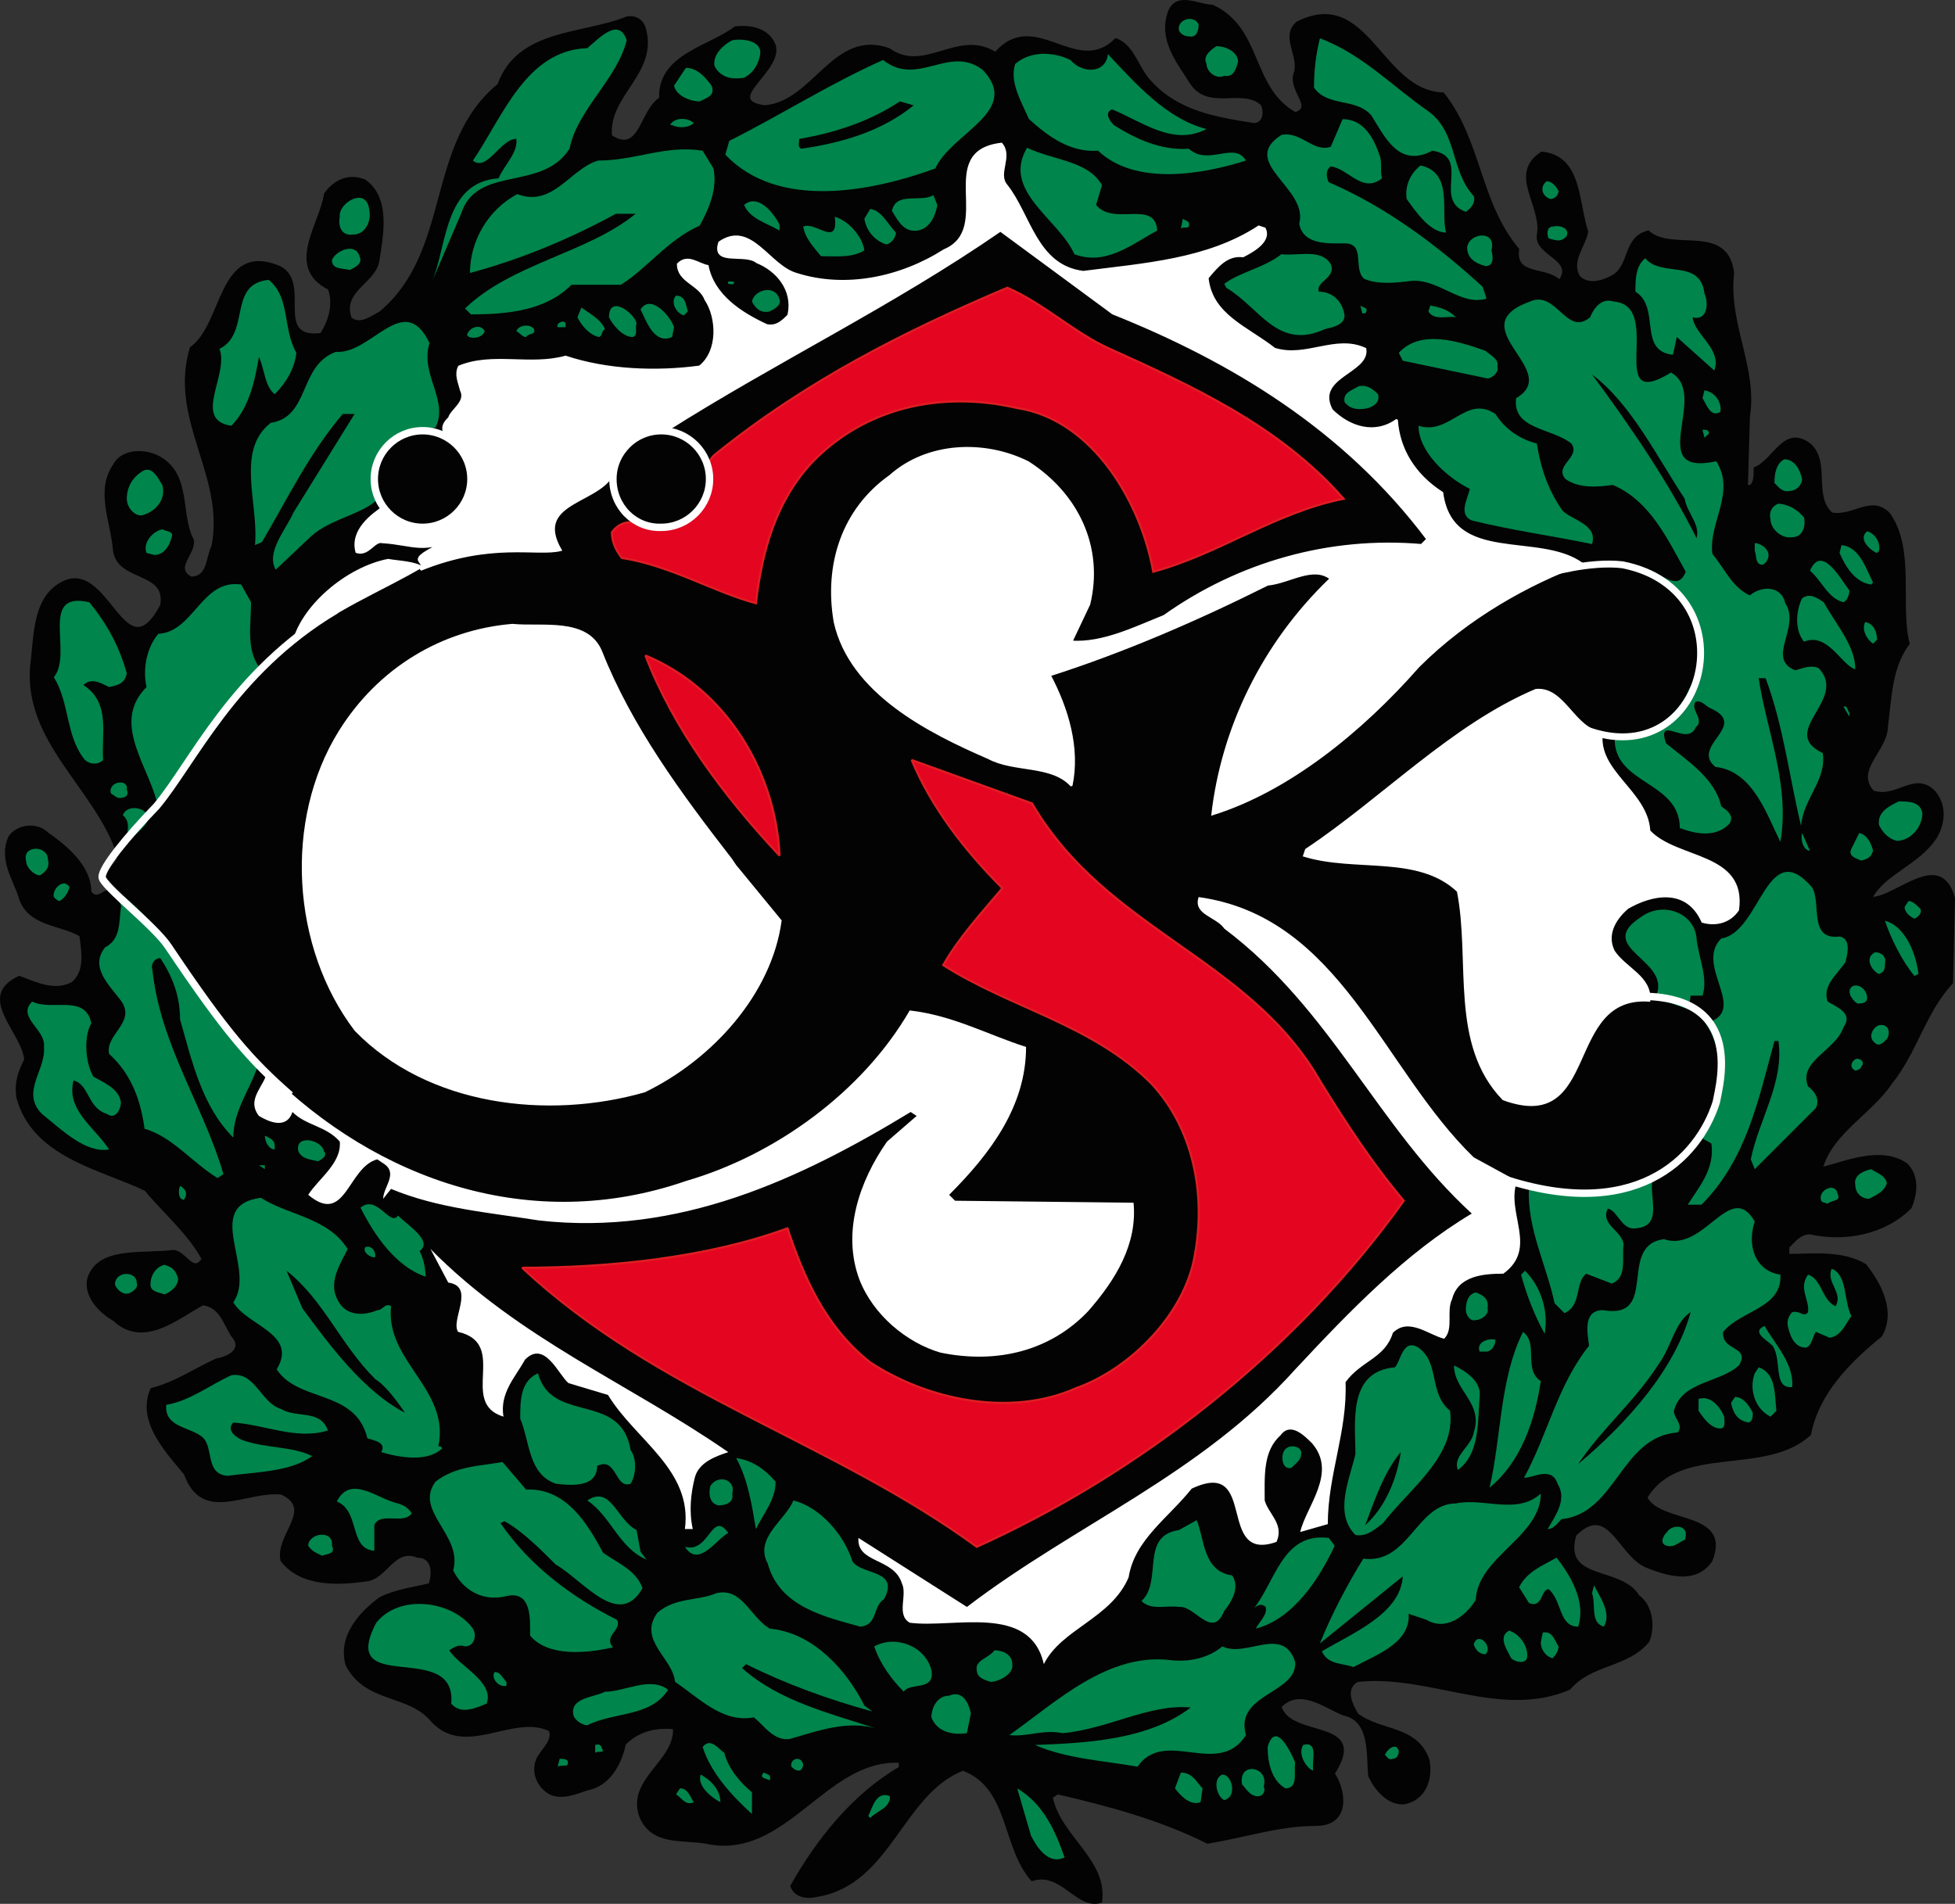 <svg xmlns="http://www.w3.org/2000/svg" version="1.1" id="Lager_1" x="0px" y="0px" viewBox="0 0 198.269 193.1" xml:space="preserve" width="198.269" height="193.1"><rect x="0" y="0" width="198.269" height="193.1" fill="#333333" stroke="none"/><defs id="defs13012"></defs>
<style type="text/css" id="style12677">
	.st0{fill:#020302;stroke:#020302;stroke-width:0.217;stroke-linecap:square;stroke-miterlimit:2;}
	.st1{fill:#00854C;}
	.st2{fill:#020302;}
	.st3{fill:#FFFFFF;stroke:#FFFFFF;stroke-width:0.217;stroke-linecap:square;stroke-miterlimit:2;}
	.st4{fill:#E40520;stroke:#DF1D24;stroke-width:0.217;stroke-linecap:square;stroke-miterlimit:2;}
	.st5{fill:#FFFFFF;}
	.st6{fill:none;stroke:#FFFFFF;stroke-width:0.7;stroke-miterlimit:3.864;}
	.st7{fill:none;stroke:#FFFFFF;stroke-width:0.75;stroke-miterlimit:3.864;}
</style>
<path class="st0" d="m 131.36,11.485 c 2,-0.6 -0.8,-2.4 0,-4.2 0.4,-1.8 -1.4,-3.6 0.2,-5 7.2,-3.6 8.4,7 14.8,7.2 3.8,4.8 3.6,11 7.6,15.8 -0.4,2.8 2.8,1.8 4.2,3.2 1.6,-2.2 -2.4,-2.6 -2.2,-4.6 0.6,-3 -3,-6.2 0.4,-8.4 4,0.4 3.6,5 4.6,8 -0.2,1.4 -1.8,3 -0.8,4.6 1,1 2.6,0.4 3.6,-0.2 1.6,-1.2 1,-3.8 3.4,-4.4 2.4,2.2 8,-0.8 8.6,4.2 -0.6,5.2 2.4,9.6 1.6,14.6 l -0.2,7 c 0.8,0.2 0.8,-1 0.8,-1.8 2,-0.8 3,-4.4 5.6,-2.4 2,1.8 0.2,5.2 2.2,7 2.2,0.4 4,-1.8 5.8,0 2.6,3.6 1,9.2 2,13.2 -1.8,2.4 -1.8,5.4 -2.2,8.4 0,2.4 -3.4,4.4 -1.4,6.6 2.4,0.8 4.2,-2 6.2,0 1.2,1.4 1,3.2 0.2,4.6 -1.8,2.8 -5.2,3.6 -6.6,6.2 2.6,0 7,-5 8.4,0 l -0.2,8.6 c -2.8,3 -3.6,7 -6.2,10.2 -2,3 -6,5 -7,8.6 2.4,-0.6 6,-2.2 8.6,-0.4 1.2,1.2 1,3 0.4,4.4 -2.6,2.6 -6.6,3.4 -10.2,2.6 -1,0 -1.6,0.8 -2.2,1.4 v 0.8 c 2.4,0 5.4,-0.4 7.8,1 1.6,2 3,4.8 1.6,7.2 -3.2,2.6 -6.4,5.8 -7.2,10 -4.6,4.2 -13.2,0.8 -16.6,6.4 1.4,2.8 8.6,1.4 6.6,6.4 -1.6,2.4 -4.6,1.4 -6.6,0.6 -2.8,-1.2 -3.8,-6.6 -7.2,-3.2 -1.4,4.8 4.6,3.2 6.4,6.2 1.4,1 1.6,3.2 1,4.6 -2.2,2.6 -5.8,2.2 -8,4.8 -7,3 -14.2,-1.6 -21.5,-0.8 -1.4,0.8 -0.6,2.4 0,3.4 2.4,1.8 6,1.2 7.2,4.6 0.4,2 -0.4,4 -2.4,4.4 -1.6,0.2 -3,-1.4 -3.6,-2.8 -0.2,-2.2 0.2,-5.6 -2.6,-6.2 -2,-0.8 -4.4,-2.8 -6.4,-0.8 1,3.4 9,1.2 5.4,6.8 1.2,1.8 1.6,5.2 -1.8,5.2 -3.8,0 -7.2,1.2 -11,1.8 -4.8,-2.4 -10,-3.8 -15.2,-5 l -0.6,0.4 c 0.8,4 5.6,6.4 5,10.6 -2.4,0.8 -4,-3.2 -7,-2.2 -3,-3.4 -2.2,-9.4 -7,-11.2 -6.2,2.4 -7.4,11.6 -14.8,12.8 -0.8,0.2 -2.2,0.2 -2.6,-1 2.6,-4.6 6.2,-9.2 11,-12 v -0.6 c -7.6,-0.4 -11.6,10 -19.7,8.2 -2.4,-0.4 -5.4,0.2 -6.6,-2.6 -1.4,-3.8 3.6,-5.6 3.4,-9 -1.8,-0.2 -3.6,0.2 -5,1.6 -0.4,2 -1.6,4.2 -3.8,4.6 -1.2,0.4 -2.6,1 -3.8,0.4 -1.4,-0.8 -1.8,-2.4 -1.2,-3.6 0.6,-1 1.6,-1.8 1.2,-2.8 -3.8,-1.8 -8.6,2.8 -12,-1 -2.4,-2.8 -6.6,-1.8 -8.6,-5.6 -0.8,-2.8 1.2,-5.2 3.4,-6.8 1.6,-0.8 3.4,-1 5,-1.4 0.4,-1 0.4,-2.8 -1.2,-2.8 -2.4,-1 -3.2,2.2 -5.2,2.4 -2.8,0.4 -6.6,0.6 -8.6,-2 -0.6,-2.6 3.4,-5.2 0,-6.8 -3.6,-0.4 -8,3 -9.8,-2 -2,-2.4 -4.8,-5.4 -3.4,-8.6 2.4,-0.6 4.4,-2 6.6,-3 1.2,-0.2 2.8,-1 1.6,-2.4 -0.8,-1.2 -1.2,-3 -3,-3.2 -2.6,1.4 -6,4.4 -9,1.6 -1.4,-0.8 -3,-2.4 -2.6,-4.2 1,-3.2 5.4,-2.4 8.6,-2.8 1.2,0 2,2.4 3,0.8 -1.4,-2.6 -4,-4.8 -5.8,-7 -4.6,-2.2 -11.4,-3.4 -13,-9.4 -0.2,-1.6 0.2,-2.6 0.8,-3.8 -0.2,-2.8 -5,-6.4 -0.6,-8.4 1.6,0.6 3.6,1.6 5.4,0.6 1.4,-1.2 1,-3.2 0.8,-4.8 -2,-1.2 -5.4,-1 -6.2,-4 -0.6,-1.8 -2,-3.8 -1,-6 0.8,-1.2 2.8,-1.4 3.8,-0.4 2,1.4 4.4,3.4 4.4,6 0.8,1 1.4,-0.4 2.4,-0.2 -0.2,-0.6 -1.4,-0.8 -0.6,-1.8 0.4,-0.8 1.6,-1.4 0.8,-2.4 -2.4,-6.4 -9.2,-11 -8.6,-18.5 0.4,-3 0.2,-6.8 3,-8.4 4.8,-2.8 6.4,9.4 10.2,2.2 0.6,-3.6 -4.4,-2.4 -4.8,-5.6 -0.2,-2.8 -1.8,-6 0,-8.6 0.8,-1.6 3.2,-1.6 4.6,-0.8 3.2,1.8 2,5.8 3.4,8.4 0.2,1.4 -2,2.8 -0.2,3.8 1.8,0 1.6,-2 2.2,-3.2 1.4,-7.2 -4.4,-12.8 -2.2,-20.1 3.4,-2.4 2.8,-10.8 9,-8.2 3.2,1.6 -0.8,7.4 4.2,6.8 0.8,-1.2 1.4,-3 0.8,-4.6 -4.4,-2.2 -0.8,-6.6 -0.4,-9.6 1,-1.4 2.4,-2 4,-1.4 2.6,1.8 1.8,5.6 1.4,8.2 -0.4,2.2 -3.8,3 -2.8,5.8 1,0.8 2.2,-0.2 3,-0.6 7.4,-6.2 4.6,-17 12,-23.1 2,-5.6 8.6,-5 13,-6.8 1,-0.2 1.6,0.4 1.8,1 1.4,4.6 -3.8,6.8 -3.4,11 3,2 3,-2.6 5,-3.8 -0.2,-4.4 5,-5.2 7.6,-7.2 1.6,-0.2 3.4,0.2 4,1.8 0.8,2.6 -5.4,5.6 -1,6.2 5,-0.4 7,-7.8 12.6,-5.8 3.6,2.6 7,-2 10.8,0.4 4,-4.6 8.2,2.6 12.2,-1.4 1.8,0.6 2.2,3 3.6,4.4 2.8,3 6.6,3.6 10.4,4.2 1,0 1.2,-1.2 0.8,-2 -2,-1.8 -5.4,0.6 -7.2,-2.2 -1.4,-2.2 -3.2,-4.4 -2.2,-7.2 0.8,-2 3,-0.6 4.4,-0.6 5,2.3 3.8,8.3 8.4,10.9 z" id="path12679" style="fill:#020302;stroke:#020302;stroke-width:0.217;stroke-linecap:square;stroke-miterlimit:2"></path>
<path class="st1" d="m 121.56,2.485 c 0,0.6 -0.2,1.4 -1,1.2 -0.4,0 -0.8,-0.2 -1,-0.6 -0.2,-1.2 1.6,-1.6 2,-0.6 z" id="path12681" style="fill:#00854c"></path>
<path class="st1" d="m 63.56,4.085 c -1,4 -5,7 -5.8,11 -2.8,4.4 -9.4,1.6 -11,6.6 l -3,7 c 1.6,-3.6 1.2,-10.2 6.8,-10.6 0.6,-1.4 2,-2.6 1.8,-4 -1.6,0 -3,3.4 -4.4,2.2 3,-4.4 5.4,-11.2 11.6,-11.4 1.2,-1 3.2,-3.2 4,-0.8 z" id="path12683" style="fill:#00854c"></path>
<path class="st1" d="m 77.06,5.685 c -0.2,1 -0.8,1.8 -1.6,2.2 -1.2,0.2 -2.4,0 -3,-1.2 -0.2,-1.2 1,-2.2 1.8,-2.6 1,-0.2 3.2,0 2.8,1.6 z" id="path12685" style="fill:#00854c"></path>
<path class="st1" d="m 144.86,11.285 c 3,2.2 2.2,6 4.6,8.6 0.2,0.6 -0.2,1.2 -0.8,1.6 -3.4,-1.2 0.6,-5.6 -3.4,-6.2 -3.4,1.8 -4.8,-1.4 -6.2,-3.6 -1.6,-1.8 -4.4,-0.8 -5.8,-2.8 0,-1.8 0.2,-3.4 0.6,-5 4.3,1.6 7.5,5 11,7.4 z" id="path12687" style="fill:#00854c"></path>
<path class="st1" d="m 125.56,6.285 c -0.2,0.6 -0.4,1.6 -1.4,1.4 -0.8,0.4 -1.8,-0.4 -1.8,-1.2 -0.4,-0.8 0.4,-1.4 1,-1.8 1,0 2.2,0.6 2.2,1.6 z" id="path12689" style="fill:#00854c"></path>
<path class="st1" d="m 112.36,5.485 c 2.8,3 6,6.6 10,7.6 -3.4,1.8 -6.6,-0.8 -9.6,-2 -0.8,0.4 -0.2,1.2 0.2,1.6 2.2,1.4 4.8,2.6 7.6,2.4 2,1.8 4.6,-0.8 5.8,1.2 -4.4,1.4 -11.2,2.6 -15,-1 -2.8,0.2 -5,-1.4 -7,-3.2 -0.8,-1.8 -2,-3.8 -1.4,-5.6 1.6,-1.4 4,-1.2 5.6,-0.4 1.2,1.4 3.6,1.4 3.8,-0.6 z" id="path12691" style="fill:#00854c"></path>
<path class="st1" d="m 99.66,7.085 c 4,4.2 -3.2,6.4 -4.8,10 -6.6,2.4 -16,4.2 -21.3,-1.4 l 0.4,-1.4 c 5.2,-2.6 10.2,-5.8 15.6,-8.2 3.5,2.8 6.7,-1.6 10.1,1 z" id="path12693" style="fill:#00854c"></path>
<path class="st1" d="m 72.16,8.685 c 0.4,1 -0.4,1.2 -1.2,1.6 -1,0 -2.4,-0.6 -2.6,-1.6 l 1.2,-1.8 c 1.2,0 2,1 2.6,1.8 z" id="path12695" style="fill:#00854c"></path>
<path class="st1" d="m 87.66,9.085 c 0.6,0.8 -0.4,1.8 -1.2,1.8 h -0.4 c -0.4,-0.6 0.2,-2.4 1.6,-1.8 z" id="path12697" style="fill:#00854c"></path>
<path class="st2" d="m 92.66,10.685 c -3.2,2.6 -7.2,3.8 -11.4,4.4 -0.4,-0.2 -0.2,-0.6 -0.2,-1 3.6,-0.6 7.2,-1.8 10.2,-3.8 z" id="path12699" style="fill:#020302"></path>
<path class="st1" d="m 54.36,11.885 c 0.2,0.6 -0.6,0.8 -0.8,1.2 h -0.4 c 0.2,-0.4 0.4,-1.4 1.2,-1.2 z" id="path12701" style="fill:#00854c"></path>
<path class="st1" d="m 70.36,12.485 c -0.4,0.4 -1.4,0.6 -2.2,0.2 h -0.2 c 0.4,-0.8 1.8,-0.8 2.4,-0.2 z" id="path12703" style="fill:#00854c"></path>
<path class="st1" d="m 139.96,15.885 c 0.2,0.6 0,1.6 0.2,2.2 -2,1.6 -3.4,-1 -5.2,-1.2 -0.6,0.4 -0.4,1.2 -0.2,1.6 5.6,2.4 10.8,6.2 15.6,10.6 l 0.4,1.2 c -2.6,0.8 -4.8,-2 -7.6,-1.8 -1.6,0.2 -3.4,0.4 -4.8,-0.2 -1.2,-1 0.2,-3.6 -2,-3.6 -1.6,0 -4.2,0.2 -4.6,-2 1,-3.6 -6.2,-6.2 -1.8,-9 2,-0.4 3.2,1.8 5,1.2 l 1.2,-2.8 c 2.2,0 3.2,2 3.8,3.8 z" id="path12705" style="fill:#00854c"></path>
<path class="st3" d="m 102.06,18.785 c 2.4,3 3,8.2 7.8,8.8 6.2,-0.8 12.6,-1.2 17.8,-4.6 l 0.6,0.2 c 0.6,1.2 -1,2.2 -2.2,2.8 -1.6,-0.2 -2.6,1 -3.6,2.2 0.4,3.8 4,5 6.8,7.2 3.2,1 6.2,-1.4 9.2,0 0.4,2.4 -5.2,2.8 -3.4,6.2 1.8,1.8 4.4,2.6 6.6,1 0.2,3 1.8,5.6 4.6,7.4 1,7.4 9.8,4 14.2,7.2 -5.4,2 -11.6,5.4 -16.6,10.4 -5.8,6.6 -13.2,12.6 -20.9,15 1,-8.6 5,-17.2 12,-23.9 -1.8,-1.4 -4.2,0.4 -6.4,0.6 -7.2,3.6 -14.6,6.8 -22.1,9.2 1.8,3.4 3,7.4 2.2,11.2 -2,-2.2 -5.8,-1.4 -8.4,-2.8 -6,-2.6 -14,-6.6 -15.6,-13.8 -1,-5.8 0.8,-11.4 5.6,-14.8 3.8,-3.4 9.6,-3.6 14,-1.4 5,3.2 7.6,8.6 6.2,14.4 l -1.8,3.8 c 3.2,0.2 6.4,-1.4 9.4,-2.6 7.6,-5.4 16.8,-8 26.1,-7.2 l 0.6,-0.6 c -8.4,-11.2 -19.9,-18.1 -31.9,-22.9 l -11.4,-8.4 c -11,7.6 -22.7,13.2 -33.9,20.3 -2.4,-0.2 -4.4,1.8 -5.2,3.8 -0.8,3.6 -8.5,3.1 -5.5,8.3 -2.4,0.6 -7,-0.9 -14.2,2 0.8,-1.2 -2.6,-0.6 4,-3.5 -3.6,2 -4.7,0.9 -7.9,0.7 -0.8,-0.2 -1.4,1.4 -2.6,1 -0.6,-2.2 1.6,-3.8 2.8,-4.6 1.6,2 3.8,3 6.2,2 2,-1 3,-3.2 2.8,-5.2 0.8,-2.8 -4.8,-3.6 -2.4,-5.8 0.2,-0.8 1.8,-1.6 1.2,-2.8 -0.2,-0.8 -0.6,-1.6 -0.2,-2.4 3.4,-1.4 7.2,0 10.8,-1 4.2,1.4 9.2,1.6 13.6,1 2,-1.6 1.8,-5 0.6,-6.8 -0.6,-1.6 -2.8,-1.8 -2.8,-3.6 1,-1 2,0 3,0.2 0.6,3 3.4,4.8 6,6 1,0.2 1.6,-0.4 2.2,-1 0.6,-2.6 -1.2,-4.6 -3.2,-5.4 -1.2,-1 -4.6,0.4 -3.8,-2 3.2,-2.2 5,2.4 7.8,3.2 5,1.6 10.6,0.4 15,-2.4 5.2,-2.2 -1,-10 5.8,-10.8 1.1,1.3 -0.5,3 0.5,4.2 z" id="path12707" style="fill:#ffffff;stroke:#ffffff;stroke-width:0.217;stroke-linecap:square;stroke-miterlimit:2"></path>
<path class="st1" d="m 72.36,17.085 c 0.4,2 -0.4,4 -1.4,5.8 -3.2,1.4 -5.4,4.4 -8,6 h -5 c -2.6,2.6 -6.4,3 -10.2,3 l -0.6,-0.6 c 4.8,-4.6 12.4,-5.6 17.3,-9.6 h -2 c -4.8,2.6 -9.6,4.6 -14.8,6 0,-3.2 1.8,-6.4 4.8,-8 3.6,1.4 5.4,-2.6 8.2,-3.4 3.8,0 6.8,-1.6 10.6,-1 z" id="path12709" style="fill:#00854c"></path>
<path class="st1" d="m 111.76,18.785 -0.6,2 c 1.8,2.2 6,-0.6 6.2,2.6 -2.6,1.4 -5.2,3.6 -8.4,2.4 -1.6,-3.6 -7.4,-6.4 -4.8,-10.8 2.7,1.3 6.2,1.3 7.6,3.8 z" id="path12711" style="fill:#00854c"></path>
<path class="st1" d="m 146.66,23.585 c -1.6,0 -3,-2 -4,-3.4 -0.2,-1.4 0.4,-2.6 1.4,-3.4 3.4,0.7 2,4.8 2.6,6.8 z" id="path12713" style="fill:#00854c"></path>
<path class="st1" d="m 158.06,19.385 c 0,0.4 -0.4,0.8 -0.8,0.8 -0.8,-0.2 -1.2,-1.2 -0.4,-1.8 0.6,0 1,0.6 1.2,1 z" id="path12715" style="fill:#00854c"></path>
<path class="st1" d="m 95.06,20.785 c -0.2,1.2 -0.8,2.4 -2,2.6 -1.4,0.2 -2,-1 -2.6,-2 0.4,-2 3,-0.8 4.2,-1.6 z" id="path12717" style="fill:#00854c"></path>
<path class="st1" d="m 37.46,21.385 c 0.2,1 -0.4,2.4 -1.6,2.4 -1.2,0.2 -1.6,-0.8 -1.4,-1.8 -0.2,-1.4 2.8,-3.2 3,-0.6 z" id="path12719" style="fill:#00854c"></path>
<path class="st1" d="m 79.06,22.785 v 0.6 c -1.4,-0.8 -3,-1.2 -3.6,-2.6 1.4,-1.2 3,0.8 3.6,2 z" id="path12721" style="fill:#00854c"></path>
<path class="st1" d="m 90.86,23.585 c 0,0.6 -0.6,1.2 -1,1.2 -1.2,-0.4 -2,-1.4 -2.2,-2.6 l 0.6,-1 c 1.2,0.2 1.8,1.6 2.6,2.4 z" id="path12723" style="fill:#00854c"></path>
<path class="st1" d="m 87.66,25.385 c -1.2,0.8 -3,0.6 -4.4,0.6 -0.8,-1 -1.6,-1.8 -1.8,-3 1.2,-0.6 3.6,2.2 3.2,-1 1.4,0.4 2.8,2 3,3.4 z" id="path12725" style="fill:#00854c"></path>
<path class="st1" d="m 120.56,22.985 c -0.2,0.2 -0.6,0 -0.8,0.2 l 0.2,-1 c 0.2,0.2 0.8,0.2 0.6,0.8 z" id="path12727" style="fill:#00854c"></path>
<path class="st1" d="m 158.86,23.985 c -0.6,0.6 -1,0.4 -1.8,0.2 -0.2,-0.4 -0.2,-1.2 0.4,-1.2 0.8,-0.2 1.8,0.2 1.4,1 z" id="path12729" style="fill:#00854c"></path>
<path class="st1" d="m 151.26,25.385 c 0.2,0.8 0.2,1.6 -0.6,1.6 -0.8,-0.2 -1.6,-0.6 -1.8,-1.4 -0.6,-1.8 3,-2.6 2.4,-0.2 z" id="path12731" style="fill:#00854c"></path>
<path class="st1" d="m 36.46,25.985 c 0.4,0.8 -0.6,1.2 -1,1.4 -0.6,-0.2 -1.8,0 -1.8,-1 0.4,-1 2.4,-1.8 2.8,-0.4 z" id="path12733" style="fill:#00854c"></path>
<path class="st1" d="m 134.96,26.785 c 0.6,1.4 -1.6,1.8 -1.2,2.8 1.4,0 2.4,1 2.6,2.4 0,1 -1.2,1.2 -2,1.4 -4.8,2.2 -6.6,-2.2 -10,-4.2 l -0.2,-0.4 c 1.6,-1.2 4,-1.6 5.8,-3 1.8,0.2 4,-0.6 5,1 z" id="path12735" style="fill:#00854c"></path>
<path class="st1" d="m 172.86,29.785 c 0.4,0.8 0.4,2.8 -1.2,2.4 0.2,1.8 3,3.2 2.2,5.4 l -3.8,-3.4 -0.4,1.8 c -3.6,-0.4 -1.2,-4.8 -3.8,-6.4 0,-1.2 0,-2.6 1,-3.4 1.6,2 5.6,0 6,3.6 z" id="path12737" style="fill:#00854c"></path>
<path class="st1" d="m 30.06,35.785 c -0.2,1.6 -1,3 -2.2,4.2 -1,-0.8 -1,-2.4 -1.6,-3.8 -0.4,2.4 -1,5.2 -2.8,7 -4,-0.6 -0.2,-5.2 -1.2,-7.8 3.2,-1.6 0.8,-6.6 5,-7 2.2,1.8 1.4,5 2.8,7.4 z" id="path12739" style="fill:#00854c"></path>
<path class="st1" d="m 74.46,28.585 c 0,0.4 -0.4,0.2 -0.6,0.2 -0.2,-0.4 0.4,-0.2 0.6,-0.2 z" id="path12741" style="fill:#00854c"></path>
<path class="st4" d="m 112.56,35.385 c 8.4,3.8 17.2,7.8 23.7,15.2 -7,1.4 -12.6,5.6 -19.3,7.4 -1.2,-6.8 -6,-15.4 -13.8,-16.6 -7.8,-1.8 -15.4,0 -20.7,5.4 -3.8,4 -5.2,9.2 -5.8,14.4 -4.4,-1.2 -8.6,-3.8 -13.6,-4.6 -0.6,-0.8 -1,-1.6 -1,-2.6 2,-2.6 4.6,0.8 7,-0.8 1.6,-1 3,-2.8 3,-4.8 -0.6,-1 0,-2 0.6,-2.4 9.2,-7.4 19.1,-12.4 29.5,-16.8 3.7,1.6 6.8,4.6 10.4,6.2 z" id="path12743" style="fill:#e40520;stroke:#df1d24;stroke-width:0.217;stroke-linecap:square;stroke-miterlimit:2"></path>
<path class="st1" d="m 79.06,30.385 c 0.2,0.6 -0.6,1 -1,1.2 -0.8,0.2 -1.4,-0.2 -1.8,-1 0.2,-1.2 2.4,-1.8 2.8,-0.2 z" id="path12745" style="fill:#00854c"></path>
<path class="st1" d="m 69.76,31.585 -0.4,0.4 c -0.8,-0.2 -1.4,-1.4 -0.8,-2 1,0 1,1 1.2,1.6 z" id="path12747" style="fill:#00854c"></path>
<path class="st1" d="m 161.26,32.185 c 0.4,-1 1.2,-2 2.4,-1.6 5.2,0.4 -1,11.4 5.8,7.2 4,2.2 -2.8,10.6 4.6,9 2,3.2 -0.8,6.2 -0.4,9.4 1.2,1.4 2,3.4 3.8,4.2 1.2,-1 3.2,-1 3.6,0.8 1.6,2.4 -2,5.6 1,6.8 0.8,-0.2 1.6,-0.6 2.4,-0.2 3,3.2 -4.2,6.4 0.4,8.6 0.4,2.8 -2,4.6 -2.2,7.4 -1.2,-5 -1.8,-10.2 -3.6,-15 h -0.7 c 0.8,5.4 3.2,10.8 2.2,16.6 -1.4,-2.8 -2.8,-7.2 -6.6,-7.6 -2.6,-2.2 3.6,-4.2 -0.6,-6 -0.4,-0.2 -0.8,-0.8 -1.4,-0.6 -0.6,0.8 1,1.8 0,2.6 -0.8,2 -4,-1.4 -3,1.6 2.2,1.8 5,3.6 5.6,6.4 0.6,0.4 1.4,1 0.8,1.8 -1.4,1.4 -3.4,1 -5,0.4 0,-4.8 -6.8,-4.4 -6.6,-9.2 3.4,0 6.4,-2 7.6,-5 1.4,-2.4 1.6,-5.8 -0.2,-8 -1.6,-2 -3.4,-3.2 -5.6,-4.2 2.2,-0.6 4.4,3 5.4,0.4 -1.8,-3.2 -3.6,-7.2 -7.4,-8.8 -1.4,0.2 -3.4,0.4 -4.8,-0.6 -1.2,-1.4 1.6,-2.2 0.6,-3.6 -2,-1.6 -6,-1.4 -5.6,-4.6 4.8,-2.8 -5.8,-7.2 1.4,-9.8 2.7,-1.2 3.7,3.6 6.1,1.6 z" id="path12749" style="fill:#00854c"></path>
<path class="st1" d="m 68.36,33.185 -0.2,1 c -1.8,0.8 -2.6,-1.6 -3.2,-2.8 1,-1.6 3,0.6 3.4,1.8 z" id="path12751" style="fill:#00854c"></path>
<path class="st1" d="m 64.56,32.785 c -0.2,0.6 0.2,1.2 -0.4,1.4 -1,0 -2,-1.2 -2.4,-2 0,-2.4 2.6,-0.4 2.8,0.6 z" id="path12753" style="fill:#00854c"></path>
<path class="st1" d="m 138.56,31.585 c 0,0.2 -0.2,0.2 -0.4,0.2 l -0.2,-0.8 c 0.2,0.2 0.8,0.2 0.6,0.6 z" id="path12755" style="fill:#00854c"></path>
<path class="st1" d="m 147.66,32.185 c -0.8,-0.2 -2.2,0.4 -2.8,-0.6 l 0.2,-0.6 c 1,0.2 1.8,0.4 2.6,1.2 z" id="path12757" style="fill:#00854c"></path>
<path class="st1" d="m 61.36,33.385 c -0.4,0.2 -0.2,0.6 -0.6,0.8 -1,-0.2 -1.8,-1.2 -2.2,-2 l 0.4,-1 c 0.8,0.6 2,1.2 2.4,2.2 z" id="path12759" style="fill:#00854c"></path>
<path class="st1" d="m 43.56,34.785 c -1,3.2 2,5.8 0.6,8.6 -2,0.2 -4.8,0.8 -5.8,3.4 -0.4,1 -0.4,2.8 0,3.8 -1.6,1.6 -4.8,2 -6.8,3.8 l -3.6,3.4 c -1,-1.8 1,-4 1.8,-5.8 l 6.2,-10 h -1.2 c -3.4,4 -5.6,8.6 -8.2,13 l -0.7,0.3 c 0.4,-4.2 -2,-9.6 1.6,-12.4 4,-0.6 2.8,-5.8 6.6,-7.2 3.6,0.3 6.9,-6.3 9.5,-0.9 z" id="path12761" style="fill:#00854c"></path>
<path class="st1" d="m 57.36,32.785 v 0.4 h -0.8 c -0.2,-0.4 0.6,-0.8 0.8,-0.4 z" id="path12763" style="fill:#00854c"></path>
<path class="st1" d="m 54.16,33.385 c 0.2,0.6 -0.6,0.4 -0.8,0.8 -0.4,0 -0.6,-0.4 -1,-0.6 0.2,-0.6 1.4,-0.8 1.8,-0.2 z" id="path12765" style="fill:#00854c"></path>
<path class="st1" d="m 49.16,33.585 c -0.2,0.6 -1,0.8 -1.6,0.6 l -0.2,-0.2 c 0.2,-0.8 1.4,-1.2 1.8,-0.4 z" id="path12767" style="fill:#00854c"></path>
<path class="st1" d="m 151.86,37.185 c 0.2,0.6 -0.6,1.2 -1,1.2 l -8.6,-1.8 -0.4,-0.8 c 2.2,-2.4 6,-1.2 8.8,-0.2 0.4,0.4 1.4,0.8 1.2,1.6 z" id="path12769" style="fill:#00854c"></path>
<path class="st2" d="m 170.86,50.585 c 0.2,1.4 1.6,2.6 1.2,4 -2.8,-5.6 -6.6,-11.2 -10.6,-16.6 4,3 6.6,8.4 9.4,12.6 z" id="path12771" style="fill:#020302"></path>
<path class="st1" d="m 139.76,39.985 c 0.2,0.8 -0.4,1.2 -1,1.4 -0.8,0.2 -1.8,0.2 -2.4,-0.6 -0.2,-1 0.8,-1.2 1.4,-1.6 0.8,-0.2 1.4,0.2 2,0.8 z" id="path12773" style="fill:#00854c"></path>
<path class="st1" d="m 174.46,41.785 c -1,0.6 -1.4,-0.8 -1.8,-1.4 l 0.2,-0.8 c 1.2,0.2 1.8,1.4 1.6,2.2 z" id="path12775" style="fill:#00854c"></path>
<path class="st1" d="m 155.86,44.985 c 0.4,2.6 1.2,4.8 2.6,6.8 1,1 3.6,1.4 3,3.4 -3.8,-0.8 -8.2,-1.4 -12.2,-2.4 -1.4,-0.6 -0.4,-2.2 -0.2,-3.2 -2.4,-1.2 -5.2,-3.8 -5.2,-6.4 3.2,1 4.8,-3.2 7.8,-1.2 1,1.6 2.6,2.6 4.2,3 z" id="path12777" style="fill:#00854c"></path>
<path class="st1" d="m 173.26,43.785 c 0.2,0.2 -0.2,0.4 -0.4,0.6 l -0.2,-0.8 c 0.2,0 0.6,0 0.6,0.2 z" id="path12779" style="fill:#00854c"></path>
<path class="st1" d="m 182.76,48.585 c 0,0.6 -0.6,1.2 -1.2,1.2 -0.8,0.2 -1.2,-0.4 -1.6,-0.8 0,-1 0.2,-2 1,-2.4 1,0 1.6,1 1.8,2 z" id="path12781" style="fill:#00854c"></path>
<path class="st1" d="m 16.46,49.185 c 0.4,1.4 -0.6,2.6 -1.8,3 -0.8,0.4 -1.8,-0.6 -1.8,-1.6 0,-1.2 0.6,-2.2 1.6,-2.8 1,-0.6 1.6,0.8 2,1.4 z" id="path12783" style="fill:#00854c"></path>
<path class="st1" d="m 182.96,52.485 c 0.2,1 -0.2,2 -1.2,2 -1,0.2 -2.2,-0.8 -2.2,-1.8 -0.2,-0.8 0.2,-1.4 0.8,-1.6 1.2,0.1 2,0.7 2.6,1.4 z" id="path12785" style="fill:#00854c"></path>
<path class="st1" d="m 17.46,54.285 c -0.2,1 -0.8,2 -1.8,2 l -0.8,-0.2 c -0.4,-1 0.6,-2.2 1.6,-2.4 0.4,0.2 1,0.2 1,0.6 z" id="path12787" style="fill:#00854c"></path>
<path class="st1" d="m 190.56,55.885 -0.2,0.2 c -0.6,-0.2 -2,-1.4 -1,-2.2 0.8,0.2 1.4,1.2 1.2,2 z" id="path12789" style="fill:#00854c"></path>
<path class="st1" d="m 179.36,56.285 c 0,0.4 -0.2,0.8 -0.6,1 -0.8,0 -0.6,-1 -0.8,-1.4 v -0.8 c 0.6,0 1.4,0.6 1.4,1.2 z" id="path12791" style="fill:#00854c"></path>
<path class="st1" d="m 189.96,59.085 -0.2,0.2 c -1.6,-0.2 -2.6,-1.8 -3.2,-3.2 l 0.2,-0.8 c 1.8,0.2 2.4,2.2 3.2,3.8 z" id="path12793" style="fill:#00854c"></path>
<path class="st5" d="m 42.96,57.485 c -4.4,2.6 -9.2,4.4 -13.4,8 0.8,-4 5.6,-8 9.8,-8.8 1.1,0.2 2.6,0.2 3.6,0.8 z" id="path12795" style="fill:#ffffff"></path>
<path class="st1" d="m 187.56,59.885 c 0,0.4 -0.2,1 -0.6,1.2 -1.6,-0.4 -2.2,-2.2 -3.4,-3.2 1.2,-2.8 3.2,1 4,2 z" id="path12797" style="fill:#00854c"></path>
<path class="st1" d="m 25.46,61.085 c 0,2.4 -0.6,5.2 1.2,7 -4.2,4.2 -7,9.4 -10.6,14 -0.6,-4 -5,-8.6 -1.2,-12.4 -0.4,-1.8 0,-4 1.2,-5.4 3.6,-0.2 4.4,-5.6 8.4,-5 z" id="path12799" style="fill:#00854c"></path>
<path class="st1" d="m 188.16,67.885 c -1.4,-0.4 -2.8,-3.8 -5.2,-2.8 -1,-1.2 -0.8,-3.2 -0.2,-4.4 0.8,-0.6 1.6,0 2.2,0.4 1.2,2.2 3.2,4.4 3.2,6.8 z" id="path12801" style="fill:#00854c"></path>
<path class="st1" d="m 12.86,68.285 c -0.2,1 -0.8,1.2 -1.8,1.4 -0.8,-0.4 -1.8,-1 -2.6,-0.2 2.8,1.8 1.8,5 2,7.6 -0.6,0.6 -1.6,0.4 -2,-0.2 -1.8,-2.4 -1.4,-5.6 -3,-8.2 2,-2.4 -1.6,-8.8 3.6,-7.6 1.8,2.2 3,4.4 3.8,7.2 z" id="path12803" style="fill:#00854c"></path>
<path class="st1" d="m 190.36,64.885 -0.4,0.4 c -0.6,-0.4 -1.2,-1.4 -0.8,-2.2 1,0.2 1.2,1.2 1.2,1.8 z" id="path12805" style="fill:#00854c"></path>
<path class="st3" d="m 60.96,66.085 c 3,7.6 8,14.4 13.2,21.1 l 0.4,0.6 4.6,5.6 c -1,7.4 -7,14 -13.8,17.3 -9.8,2.8 -21.9,1.4 -29.3,-6.2 -6.4,-8.4 -7.2,-21.3 -1.6,-30.3 4,-6.4 10.4,-10.2 17.5,-10.8 3,0.3 7.6,-0.7 9,2.7 z" id="path12807" style="fill:#ffffff;stroke:#ffffff;stroke-width:0.217;stroke-linecap:square;stroke-miterlimit:2"></path>
<path class="st4" d="m 79.06,86.785 c -5.8,-6.2 -10.8,-13 -13.6,-20.3 8.2,3.4 13.2,11.8 13.6,20.3 z" id="path12809" style="fill:#e40520;stroke:#df1d24;stroke-width:0.217;stroke-linecap:square;stroke-miterlimit:2"></path>
<path class="st1" d="m 21.26,73.485 h -0.4 l 0.2,-5.6 c 0.6,1.4 0.4,3.8 0.2,5.6 z" id="path12811" style="fill:#00854c"></path>
<path class="st3" d="m 162.46,74.285 c -0.6,4 4.6,6 4.8,10 2.8,3 9.8,2.2 9,8 -0.8,1.2 -2.2,1.6 -3.6,1.2 -1.6,-3.6 -5.2,-2.8 -7.6,-1.4 -1.4,1.2 -2.2,2.8 -1.4,4.4 1.2,1.8 3.8,2.6 3.6,5 -8.8,-0.6 -5,13.6 -14.8,10 -5.4,-5.6 -3.2,-14 -4.6,-21.1 -4,-3.8 -10.4,-2 -15.6,-3.6 l 0.2,-0.6 c 7.8,-5.2 14.8,-12.6 23.3,-16.2 2.9,-0.3 3.9,4.1 6.7,4.3 z" id="path12813" style="fill:#ffffff;stroke:#ffffff;stroke-width:0.217;stroke-linecap:square;stroke-miterlimit:2"></path>
<path class="st1" d="m 187.56,72.285 v 0.4 l -0.6,-1 c 0.4,-0.2 0.4,0.4 0.6,0.6 z" id="path12815" style="fill:#00854c"></path>
<path class="st4" d="m 104.66,81.485 c 7.6,13 22.1,15.6 29.3,28.3 2.6,4.2 5.2,8.2 8.4,12 -11,15.4 -26.9,27.7 -43.3,35.1 -14.8,-10.8 -32.3,-15.4 -46.1,-28.3 8.8,0 18.7,-1 26.9,-4 1.6,4.8 3.8,10 8.4,13.6 5.8,3.8 14.2,5.6 20.9,2.6 5.6,-2 11,-7.6 12,-13.4 1.2,-6.4 -0.2,-13 -4.4,-17.5 -6,-6 -14.2,-7.6 -21.1,-12 1.6,-2.8 3.8,-5.2 6,-7.8 -3.8,-3.8 -7.2,-8.2 -9.2,-13 z" id="path12817" style="fill:#e40520;stroke:#df1d24;stroke-width:0.217;stroke-linecap:square;stroke-miterlimit:2"></path>
<path class="st1" d="m 12.86,80.085 c 0.2,0.4 0,0.8 -0.4,0.8 -0.6,0.2 -0.8,-0.2 -1.2,-0.4 -0.4,-1.2 1.8,-1.6 1.6,-0.4 z" id="path12819" style="fill:#00854c"></path>
<path class="st1" d="m 194.96,82.485 c 0,1.4 -1.2,2.8 -2.6,2.8 -0.8,-0.2 -1.4,-0.8 -1.8,-1.6 -0.2,-1.4 1.2,-2 2,-2.4 1,0 2.2,0 2.4,1.2 z" id="path12821" style="fill:#00854c"></path>
<path class="st1" d="m 15.06,83.085 c -0.4,1 -1.6,1.6 -2.2,2.6 -0.2,-0.8 0.6,-2.2 -0.4,-3 0.4,-1.2 2.6,-0.8 2.6,0.4 z" id="path12823" style="fill:#00854c"></path>
<path class="st1" d="m 183.56,86.285 c -0.6,0 -1,-1 -0.8,-1.8 z" id="path12825" style="fill:#00854c"></path>
<path class="st1" d="m 189.96,86.285 c -0.2,0.6 -0.4,0.8 -1.2,1 -0.4,-0.2 -1.4,-0.4 -1,-1.2 l 0.8,-1.6 c 0.8,0.2 1.2,1 1.4,1.8 z" id="path12827" style="fill:#00854c"></path>
<path class="st1" d="m 4.86,87.185 c 0.2,0.8 -0.2,1.2 -0.8,1.6 -0.6,0 -1.4,-0.8 -1.4,-1.4 -0.5,-1.7 2.2,-1.7 2.2,-0.2 z" id="path12829" style="fill:#00854c"></path>
<path class="st1" d="m 183.76,89.985 c 1,1.6 -0.4,5.4 2.8,5 1.2,0.2 0.8,1.8 0.6,2.6 -0.8,1.2 -2.4,2.4 -1.8,4 1,0.6 2.6,1.2 1.6,2.6 -0.8,2.4 -4.6,3.4 -3.6,6 0.8,0.6 1.2,1.4 0.8,2.2 l -6.2,6.2 -0.4,-1 c 0.8,-4 3.4,-7.8 2.8,-12 h -0.4 c -1.6,5.8 -2.8,12 -7.4,16.6 h -1.4 c 1,-1.6 2.8,-3.6 2.4,-6.2 l -1.4,-0.8 c 2,-3 3.2,-8 0.8,-11.4 4.6,-1.2 -1.2,-5.8 1.6,-8.6 4,-0.6 4.6,-10.5 9.2,-5.2 z" id="path12831" style="fill:#00854c"></path>
<path class="st1" d="m 7.06,89.985 c -0.2,0.6 -0.4,1 -1,1.4 -0.2,0 -0.4,-0.2 -0.6,-0.4 -0.2,-0.8 1,-2 1.6,-1 z" id="path12833" style="fill:#00854c"></path>
<path class="st1" d="m 26.26,107.785 c -0.8,2.6 -2.6,4.8 -2.6,7.6 -3.2,-3.2 -4.2,-7.8 -5.4,-12 0,-2.4 -0.8,-4.4 -2,-6.2 -0.6,0 -1,0.6 -0.8,1.2 0.8,7.6 5.2,13.8 7.2,20.7 l -0.6,0.4 c -2.6,-1.6 -4.6,-4.2 -7.4,-5 -0.4,-3 -1.4,-5.6 -3.6,-7.6 -0.4,-2 2.8,-3.2 1.2,-5.4 -1.2,-1.6 -3.2,-3.4 -1.6,-5.4 1.6,-0.8 1.4,-2.6 1.6,-4 0.2,-0.6 -1.2,-1.4 0,-1.4 6.2,4.9 8.6,11.9 14,17.1 z" id="path12835" style="fill:#00854c"></path>
<path class="st5" d="m 149.46,117.385 4.4,2.4 c -1.2,3.2 2.2,6.8 -1.4,9.4 -2,0 -4.6,0.2 -5.2,2.6 -0.6,1.2 0.2,3 -0.8,4 -1.6,-0.4 -3.6,-2.2 -5.2,-0.6 -0.8,2.6 -3.2,2.8 -4.8,5 0.2,5 -1.8,9.4 -1.8,14.4 l -2.8,0.8 c 0.6,-2.6 3.8,-6 1.2,-9 -0.8,-0.8 -2.2,-2.2 -3.2,-0.8 -1.8,1.6 -1.6,4.2 -1.6,6.6 0.4,1.4 2,2.4 1.2,4.2 -6.2,2.2 -1.8,-8.6 -8.6,-5.4 -2.4,3 -5.8,5.2 -6.4,9 -1.8,4.2 -6.8,5.2 -8.6,8.8 -1.4,-6.2 -9.2,-3.6 -13.6,-4.2 -1.4,-0.8 -0.2,-2.8 -0.8,-4 -0.8,-2.6 -4.6,-2 -4.4,-4.6 l 11,7 c 11,-8.4 23.7,-13.4 33.3,-24.1 5.6,-6 11.2,-11.8 17.9,-15.8 -9.6,-8.8 -14.2,-20.7 -25.1,-28.9 -0.8,-1.2 -3.2,-1.4 -2.6,-3.2 14.4,2 18.6,17.4 27.9,26.4 z" id="path12837" style="fill:#ffffff"></path>
<path class="st1" d="m 194.76,92.185 c 0.2,0.4 -0.2,0.8 -0.6,1 -0.4,-0.2 -1,-0.6 -1,-1.2 l 0.4,-0.6 c 0.4,0 0.8,0.4 1.2,0.8 z" id="path12839" style="fill:#00854c"></path>
<path class="st1" d="m 172.06,95.185 c 0.2,2 1.2,4 0.6,5.8 h -1.2 l -0.2,1.4 -3.4,-1.2 c 2,-3.8 -6.4,-5 -1.4,-8.2 2.2,-1.6 5.4,-0.4 5.6,2.2 z" id="path12841" style="fill:#00854c"></path>
<path class="st1" d="m 194.56,98.785 -0.4,0.2 c -1.2,-1.4 -2.4,-3.8 -3,-5.6 2.2,0.6 3.2,3.6 3.4,5.4 z" id="path12843" style="fill:#00854c"></path>
<path class="st1" d="m 191.16,97.785 c 0,0.4 0,0.8 -0.6,1 -0.6,-0.2 -1.6,-1.6 -0.4,-2.2 0.6,0 1.2,0.4 1,1.2 z" id="path12845" style="fill:#00854c"></path>
<path class="st1" d="m 189.36,101.185 c 0,0.6 -0.6,0.6 -1,0.6 -0.6,-0.4 -1.2,-1.4 -0.4,-1.8 0.8,-0.2 1.4,0.6 1.4,1.2 z" id="path12847" style="fill:#00854c"></path>
<path class="st1" d="m 9.26,103.785 c -0.8,1.4 -0.6,4 0.2,5.4 1,0.6 2.6,1.2 2.8,2.6 0,0.8 -0.6,1.8 -1.4,1.2 -2,-0.6 -1.8,-3 -3.4,-3.4 -0.8,3 2.2,4.8 3.6,7 -2.4,0.4 -4.8,-2 -6.8,-3.6 -2.2,-2.2 0.4,-4.4 0.2,-6.8 0.2,-1.8 -2.8,-3 -1.2,-4.6 2,1 5.4,-0.8 6,2.2 z" id="path12849" style="fill:#00854c"></path>
<path class="st5" d="m 104.06,106.185 c 0,6 -3.6,10.8 -7.8,15 l 0.6,0.6 18.1,0.2 c 0.4,4.2 -1.8,7.8 -4.6,11 -3.8,4 -9.2,5.4 -15,4.2 -3.4,-1 -6.8,-3.8 -8.2,-7.4 -1.8,-4.8 0,-10 2.8,-14 l 3,-2.6 -0.6,-0.4 c -11.2,6.8 -23.5,12.6 -37.7,11 -5,-0.8 -10.2,-1.2 -15,-3.2 l -0.8,1 c 0,-1.2 1.6,-2.6 0,-3.6 l -0.6,-0.4 c -3,0.8 -3.2,6.8 -7,3.6 1,-1.6 3.4,-3.2 3.2,-5.4 -1.4,-1.6 -3.4,-1.6 -4.8,-3 -0.6,1.8 -2.4,1 -3.4,0.4 -1.4,-1.8 0.8,-3.2 0.8,-4.6 11.2,11.2 26.9,16.6 42.5,11.2 9,-2.6 17.9,-9 22.7,-17.3 4.4,0.5 8,2.5 11.8,3.7 z" id="path12851" style="fill:#ffffff"></path>
<path class="st1" d="m 191.36,105.385 c -0.4,0.4 -0.8,0.8 -1.2,0.4 -0.8,-0.6 -0.2,-1.6 0.4,-1.8 1,-0.2 1.2,0.8 0.8,1.4 z" id="path12853" style="fill:#00854c"></path>
<path class="st1" d="m 188.76,108.185 c 0,0.2 -0.4,0.4 -0.6,0.4 -0.8,-0.4 -0.2,-1.2 0.2,-1.2 0.4,0 0.8,0.4 0.4,0.8 z" id="path12855" style="fill:#00854c"></path>
<path class="st1" d="m 27.86,116.185 v 0.4 c -0.6,0 -1,-0.8 -1,-1.4 0.4,0.2 1,0.4 1,1 z" id="path12857" style="fill:#00854c"></path>
<path class="st1" d="m 32.86,116.785 c 0.4,0.4 -0.2,0.8 -0.6,1 -0.8,-0.2 -1.6,-0.2 -2,-1 -0.4,-1.8 2.4,-1.2 2.6,0 z" id="path12859" style="fill:#00854c"></path>
<polygon class="st1" points="40.5,136.9 40.5,137.3 39.9,136.9" id="polygon12861" style="fill:#00854c" transform="translate(-13.64,-18.715)"></polygon>
<path class="st1" d="m 191.36,119.985 c -0.2,0.8 -1,1.2 -1.8,1.6 -0.8,0 -1.4,-0.6 -1.4,-1.4 -0.2,-1 0.8,-1.4 1.6,-1.6 0.6,0.4 1.4,0.6 1.6,1.4 z" id="path12863" style="fill:#00854c"></path>
<path class="st1" d="m 167.66,119.385 c -0.6,1.8 1.2,5 -1.8,5.2 -1.4,0.2 -1.8,-1.8 -2.8,-2 -0.8,1.6 1.4,2.2 1.6,3.6 -0.2,1.4 0.4,3.4 -1.2,4 l -2.6,-1 c -1.2,1 -0.4,3.2 -2.2,4 l -1,-1 c -0.8,-3.8 -2.8,-7.6 -2.6,-11.6 4.2,0.7 8.8,0.2 12.6,-1.2 z" id="path12865" style="fill:#00854c"></path>
<path class="st1" d="m 18.66,121.685 c -0.6,0 -0.6,-1 -0.4,-1.4 0.6,0.3 0.8,0.8 0.4,1.4 z" id="path12867" style="fill:#00854c"></path>
<path class="st1" d="m 186.36,121.085 c 0.4,0.8 -0.6,0.6 -1,1 l -0.6,-0.2 c -0.6,-1.1 1.4,-2.1 1.6,-0.8 z" id="path12869" style="fill:#00854c"></path>
<path class="st1" d="m 35.26,126.685 c -0.8,1.6 -2,3.4 -1,5.2 0.8,1.6 2.6,1.6 4,1 0.6,0 0.8,-0.8 1.4,-0.4 -0.6,5.6 6,8.4 4.8,14.2 0.2,0 0.2,0 0.4,0.2 -1.4,1.4 -4.2,1 -6.2,0.4 0.6,-1 -0.8,-1.2 -1.4,-1.4 -1.2,-5 -7,-3.6 -9.2,-7 2.2,-3.6 -3,-4.4 -4.4,-6.8 2.4,-3.4 -3.2,-9.8 2.8,-10.6 2.8,1.8 6.8,2 8.8,5.2 z" id="path12871" style="fill:#00854c"></path>
<path class="st1" d="m 40.36,123.285 c 1,1 3.6,2.6 2.2,3.6 0.4,0.8 0.6,1.8 0.6,2.6 -3,-1 -5.2,-4.2 -6.6,-7 1.7,-1.4 3,2 3.8,0.8 z" id="path12873" style="fill:#00854c"></path>
<path class="st1" d="m 177.96,123.885 c -0.8,2.4 0,5 2.6,5.4 0.2,3.4 -4,3.6 -5.8,5.8 -0.2,2 2.8,1.4 1.6,3.4 -2,1.8 -5.8,1.6 -6.6,4.6 0,0.8 1,1.4 0.4,2.2 -5.8,0.4 -6.2,8.2 -11.8,8.8 -0.4,0.4 -0.8,1 -1.4,1 0.8,-1.4 2,-3 1,-4.6 -0.6,-1.8 -2.4,-0.6 -3.4,-0.6 2.4,-4.4 3.4,-9.4 6.6,-13.4 -0.2,-1.4 -0.6,-3.6 1.4,-3.6 5.8,1 1.4,-6.6 6.2,-7.2 4.1,1.4 6.7,-6.1 9.2,-1.8 z" id="path12875" style="fill:#00854c"></path>
<path class="st1" d="m 38.06,127.285 v 0.2 c -0.2,0.2 -1.4,-0.4 -1,-1 0.6,-0.2 1,0.4 1,0.8 z" id="path12877" style="fill:#00854c"></path>
<path class="st5" d="m 73.86,147.285 c -1.2,0.4 -3,1 -3.4,2.6 -0.4,1.6 -0.6,3.4 -0.2,5.2 h -0.8 c 0.8,-6 -5,-9 -7.8,-13.6 l -4,-1.2 c -1,-0.8 -2.4,-4.4 -4.4,-2.4 -1,1.8 -2.6,3.4 -2.2,5.8 -4.6,-1.4 0.6,-7.4 -4.6,-8.6 -0.8,-1.2 1.8,-4.6 -1,-5 l -1.8,-3.4 c 9.1,9.2 20.1,13.6 30.2,20.6 z" id="path12879" style="fill:#ffffff"></path>
<path class="st1" d="m 18.06,129.685 c 0,0.8 -0.8,1.4 -1.4,1.6 -0.4,-0.2 -1.4,-0.2 -1.4,-1 0,-1 0.6,-1.8 1.4,-2 0.8,0.2 1.2,0.6 1.4,1.4 z" id="path12881" style="fill:#00854c"></path>
<path class="st1" d="m 187.76,133.485 c -0.6,0.8 -1,2 -2.2,2.2 l -1.4,-0.6 c -0.4,0.6 -0.4,1.4 -1,1.6 -1.2,0 -1.6,-1.2 -1.8,-2 -0.2,-0.6 0,-1.2 0.4,-1.6 0.8,-0.2 1.2,0.6 1.6,0 0.2,-1.2 -1,-2.4 0,-3.8 1.4,0.4 1.4,2.6 2.8,3.2 0.8,-1.4 -1,-2.4 -0.4,-3.8 1.6,0.6 1.2,3.2 2,4.8 z" id="path12883" style="fill:#00854c"></path>
<path class="st2" d="m 38.06,139.885 c 1,0.6 2.2,2.2 3,3.4 -4.2,-2.2 -7.6,-6.8 -10.4,-10.6 l -1.6,-3.8 c 3.8,3 5.4,7.4 9,11 z" id="path12885" style="fill:#020302"></path>
<path class="st1" d="m 156.66,135.285 c -1,-1.8 -1.8,-3.8 -2.4,-6 l 0.4,-0.4 c 1.6,1.6 2.4,4 2,6.4 z" id="path12887" style="fill:#00854c"></path>
<path class="st1" d="m 13.86,130.085 c 0.2,0.4 -0.2,0.8 -0.6,1 -0.6,0.4 -1.4,-0.2 -1.6,-0.8 0,-1.4 2.2,-1.4 2.2,-0.2 z" id="path12889" style="fill:#00854c"></path>
<path class="st1" d="m 150.86,132.685 c 0.2,0.6 -0.6,1.2 -1.2,1.2 -0.6,0.2 -1,-0.6 -1,-1 0,-0.8 0.2,-1.6 1,-1.8 0.6,0.2 1.4,0.6 1.2,1.6 z" id="path12891" style="fill:#00854c"></path>
<path class="st2" d="m 171.46,133.085 c -1.6,5.8 -6.4,11.2 -11.4,15.4 2.4,-3.6 5.8,-6.4 8.2,-10.2 1.2,-1.6 1.6,-4.2 3.2,-5.2 z" id="path12893" style="fill:#020302"></path>
<path class="st1" d="m 181.76,140.685 c -2,0.2 -1,-2.8 -2,-4.2 -0.6,-0.6 -2.2,-1.4 -0.8,-2 1,1.8 3,3.8 2.8,6.2 z" id="path12895" style="fill:#00854c"></path>
<path class="st1" d="m 156.26,140.085 c -0.6,4 -2,8.2 -5.2,10.8 1.2,-5 1,-11 3.4,-15.8 1.6,1.2 0,3.8 1.8,5 z" id="path12897" style="fill:#00854c"></path>
<path class="st1" d="m 151.66,135.885 c 0,0.4 -0.2,1 -0.8,1.2 h -0.8 c -0.4,-1 1,-1.4 1.6,-1.2 z" id="path12899" style="fill:#00854c"></path>
<path class="st1" d="m 147.06,143.085 c 0.6,4.6 -4,7.8 -6.8,11.4 -0.8,0.6 -1.6,1.4 -2.8,1.2 -2.2,-2.2 -0.6,-5.6 0,-8.2 0,-3.2 -0.8,-8.4 4,-8.8 0.6,-0.6 0.8,-3 2.4,-2 2.2,1.6 1,4.6 3.2,6.4 z" id="path12901" style="fill:#00854c"></path>
<path class="st1" d="m 150.06,141.685 c -0.2,2.6 0,5.8 -2.2,7.4 -0.6,-1.4 1.4,-2.4 1.6,-3.8 1,-3 -2,-4.2 -2,-6.8 1.2,0.6 2.8,1.6 2.6,3.2 z" id="path12903" style="fill:#00854c"></path>
<path class="st1" d="m 180.16,143.085 -0.6,0.6 c -1.6,-0.8 -2.2,-2.8 -1.6,-4.4 l 0.4,-0.6 c 1.8,0.6 1.6,2.8 1.8,4.4 z" id="path12905" style="fill:#00854c"></path>
<path class="st1" d="m 63.96,147.085 c 0.6,0.8 0.6,2.4 0,3.4 -1.6,0.6 -1.4,-2.8 -3.4,-1.8 0,2.2 -2.6,2 -4.2,1.8 -2.8,-1 -2.6,-4.2 -3.6,-6.6 0,-1.8 0,-3.8 1.8,-4.6 1.4,5.2 8.4,1.8 9.4,7.8 z" id="path12907" style="fill:#00854c"></path>
<path class="st1" d="m 28.46,142.885 c 1.6,1 4,0 4.8,2.2 -3.2,1 -6.4,-0.6 -9.6,-0.8 -0.8,0.8 0.4,1.6 1,1.8 2.2,0.8 5,0.6 7,1.6 -2.2,1.6 -5.6,1.6 -8.6,2 -2.2,-0.2 -1.4,-2.6 -2.4,-3.8 -1.2,-1.2 -4,-1 -3.8,-3.4 2.4,-0.4 4.4,-2 6.6,-3 2.4,-0.4 3,2.8 5,3.4 z" id="path12909" style="fill:#00854c"></path>
<path class="st1" d="m 177.76,143.285 c 0,0.4 0,0.8 -0.4,1 -1.2,-0.2 -1.6,-1 -1.8,-2 l 0.4,-0.6 c 0.8,0 1.4,0.8 1.8,1.6 z" id="path12911" style="fill:#00854c"></path>
<path class="st1" d="m 174.86,143.685 c 0,0.4 0.2,1.2 -0.4,1.2 -1,0 -1.8,-1.2 -2.2,-1.8 v -1.2 c 1.2,-0.4 2.2,0.8 2.6,1.8 z" id="path12913" style="fill:#00854c"></path>
<path class="st1" d="m 43.56,146.285 c -1.2,0 -2.4,-1.2 -2.4,-2.6 0.8,0.8 2.2,1.4 2.4,2.6 z" id="path12915" style="fill:#00854c"></path>
<path class="st1" d="m 131.96,147.485 c 0,0.6 -0.6,1 -1,1.4 -1,0.2 -1,-1.2 -0.8,-1.6 0.4,-1 2,-0.6 1.8,0.2 z" id="path12917" style="fill:#00854c"></path>
<path class="st2" d="m 142.06,147.285 c -0.4,2.8 -1.6,5.6 -3.6,7.4 0.9,-2.4 1.9,-5.4 3.6,-7.4 z" id="path12919" style="fill:#020302"></path>
<path class="st1" d="m 78.66,150.285 c 0,1.8 -1.2,3.2 -2,4.8 -0.4,-2.4 -0.8,-5 -2,-7.2 1.6,0.2 3,1.2 4,2.4 z" id="path12921" style="fill:#00854c"></path>
<path class="st1" d="m 53.36,151.085 c 4,-0.2 6.2,3.4 7.8,6.4 1.4,1 3.4,1.8 4,3.6 -2.4,4.2 -6,-0.8 -8.8,-2.4 -1.6,-1.6 -3.4,-3.4 -5.2,-4.4 l -0.4,0.2 c 3,4.4 7.4,7.6 11.8,9.8 0.6,1 -1.4,1.6 -0.4,2.8 -2.6,0.6 -6.6,1 -8.4,-1.2 0,-1.6 0.2,-4.6 -2.4,-4 -2.4,0.6 -4.4,-0.6 -5.4,-2.6 1,-3.6 -4,-6 -1.8,-9 2,-1.6 4.6,-1.6 6.8,-2 z" id="path12923" style="fill:#00854c"></path>
<path class="st1" d="m 74.26,151.485 c 0.2,1 -0.8,1.2 -1.4,1.2 -1,-0.2 -1,-1.4 -0.8,-2 0.8,-1.2 2.6,-0.6 2.2,0.8 z" id="path12925" style="fill:#00854c"></path>
<path class="st1" d="m 41.76,153.485 c -0.8,1.2 -3.2,-0.2 -3.8,1.2 v 2.6 c -2.6,-0.2 -1.4,-4 -3.8,-5 1.4,-2.8 4.2,-0.2 6.2,0.2 0.6,0.2 1,0.4 1.4,1 z" id="path12927" style="fill:#00854c"></path>
<path class="st1" d="m 156.26,151.485 c 0,4.4 -6.4,6.4 -6.6,10.8 -1,1.6 -3,3.2 -5,2 -0.6,-0.2 -1.2,-0.4 -1.8,-0.6 0.2,3 -3.4,4.2 -5.6,5.4 -1,-0.4 -2.6,-0.2 -3.2,-1.6 3,-1.8 8,-3.8 8.2,-7.6 l -8.4,6.8 c 1.2,-3 2.8,-6 4.4,-8.6 4.6,0.6 5.4,-5.6 9.4,-5.6 2.8,-0.6 6.2,1.2 8.6,-1 z" id="path12929" style="fill:#00854c"></path>
<path class="st1" d="m 64.96,157.385 0.6,0.8 c -2.8,-1.2 -3.6,-4.4 -6,-6 2.4,-1.6 3,2 5,3 z" id="path12931" style="fill:#00854c"></path>
<path class="st1" d="m 86.46,158.385 c 1,1.4 4.8,0.8 3.2,3.8 -1.2,0.8 -0.6,2.6 -2.4,2.8 -3.6,-1 -8.2,-2 -9.4,-6.4 -1.4,-2.6 1.8,-4.4 2.6,-6.4 2.8,0.7 5.2,3.6 6,6.2 z" id="path12933" style="fill:#00854c"></path>
<path class="st1" d="m 124.96,159.785 c 0.8,1.2 0,2.6 -0.8,3.6 -1.2,3 -3,-0.6 -4.6,-0.4 -1.2,-0.2 -2.8,0.4 -3.8,-0.6 2.2,-2 -0.2,-6.6 3.8,-7.2 l 1.8,-1 c 0.8,1.8 0.6,5.2 3.6,5.6 z" id="path12935" style="fill:#00854c"></path>
<path class="st1" d="m 73.86,155.485 c -1.2,0.6 -3,3.6 -4.4,1.4 2.5,0.7 2.7,-3.8 4.4,-1.4 z" id="path12937" style="fill:#00854c"></path>
<path class="st1" d="m 170.86,156.185 c -0.6,0.2 -1,0.8 -1.8,0.6 -0.8,-0.2 -0.4,-1 0,-1.4 0.6,-0.9 2.4,-0.7 1.8,0.8 z" id="path12939" style="fill:#00854c"></path>
<path class="st1" d="m 33.66,156.785 c 0.4,0.8 -0.4,0.8 -1,1 -0.4,-0.2 -1,-0.4 -1.4,-1 0,-1.3 2.6,-1.7 2.4,0 z" id="path12941" style="fill:#00854c"></path>
<path class="st1" d="m 135.36,156.785 c -1.6,3.4 -4.2,7.4 -8,8.4 0.4,-0.8 1.2,-1.4 1,-2.2 -0.4,-0.4 -1,-0.2 -1.4,0.4 2.4,-2.8 3,-8 7.8,-7.4 z" id="path12943" style="fill:#00854c"></path>
<path class="st1" d="m 160.06,164.985 c -2,0 -1.6,-2.6 -3,-3.8 -0.8,0 -0.6,2 -2,1.4 l -1,-1.6 c 0.8,-1.6 2.4,-2.2 3.8,-3 1.4,1.8 3,4.4 2.2,7 z" id="path12945" style="fill:#00854c"></path>
<path class="st1" d="m 162.66,164.985 c -1.4,-0.4 -0.8,-2.2 -1.2,-3.4 l 0.2,-0.8 c 0.6,1.2 1.8,2.8 1,4.2 z" id="path12947" style="fill:#00854c"></path>
<path class="st1" d="m 78.06,165.185 c 4.4,0.4 7.8,4.2 9.6,7.8 l 0.8,0.6 c -4.4,-1.2 -8.8,-2.8 -12.8,-4.8 l -0.4,0.4 c 3.8,3.4 9,4.6 13.8,6.2 -3,-1 -6.2,0.2 -9,1 -1.6,0.2 -2.6,-1.4 -3.6,-2.2 -3.2,0.6 -5.6,-2 -8,-3.6 -0.2,-2.4 -3.8,-4.2 -1.8,-7 1.8,-1.6 4.2,-1.2 6,-2 2.6,-0.6 3.4,2.4 5.4,3.6 z" id="path12949" style="fill:#00854c"></path>
<path class="st1" d="m 47.96,165.185 c 0.4,0.6 0.2,1.8 -0.8,1.8 -0.6,-0.2 -1,0 -1.6,0.4 1,1.6 4.6,3.2 3.8,5.4 -1,0.4 -2.6,1.2 -3.6,0 0.6,-6.6 -11.6,-0.6 -7.6,-8.2 2.4,-3 7.8,-2.2 9.8,0.6 z" id="path12951" style="fill:#00854c"></path>
<path class="st1" d="m 154.86,168.185 c -0.2,0.6 -1.2,0.4 -1.6,0 -0.4,-0.8 -1.4,-2.2 -0.2,-2.8 1.2,0.4 2,1.8 1.8,2.8 z" id="path12953" style="fill:#00854c"></path>
<path class="st1" d="m 158.06,166.985 c 0,0.4 -0.2,0.8 -0.6,1.2 -0.8,-0.2 -1.2,-1 -1.2,-1.6 l 0.2,-1 c 1,-0.2 1.2,0.8 1.6,1.4 z" id="path12955" style="fill:#00854c"></path>
<path class="st1" d="m 150.66,167.785 c -0.6,0 -1,-0.4 -1.2,-1 0.4,-1.4 2,0.2 1.2,1 z" id="path12957" style="fill:#00854c"></path>
<path class="st1" d="m 94.46,169.385 c 0.4,2.2 -2.2,1.2 -2.8,2.2 -1.2,-1.2 -2.4,-2.8 -3,-4.6 2.2,-1.2 5.2,0 5.8,2.4 z" id="path12959" style="fill:#00854c"></path>
<path class="st1" d="m 131.36,168.585 c 0.2,3.2 -6.2,3.2 -5,7.4 -2.8,4.4 -8.2,-0.8 -11,3.2 -3.4,-0.6 -7.2,-0.8 -10.4,-2.2 5.6,-0.2 11.6,-0.6 15.8,-3.8 -4.2,-0.4 -8.4,2.2 -13,2.6 -2,-0.4 -3.6,0.4 -5.4,0.2 4.8,-3.4 10,-8.4 16.4,-7.6 1.8,0.2 3.8,-0.2 5.2,-1.4 2.4,1.2 6.2,-2.2 7.4,1.6 z" id="path12961" style="fill:#00854c"></path>
<path class="st1" d="m 102.66,168.785 c 0.2,1 -1.4,1.8 -2.2,1.8 -0.6,-0.2 -1.4,-0.4 -1.4,-1.2 -0.2,-1 1.2,-1.2 1.8,-2 0.8,0 1.8,0.4 1.8,1.4 z" id="path12963" style="fill:#00854c"></path>
<path class="st1" d="m 51.36,170.585 v 0.4 c -0.8,0.2 -1.6,-0.8 -1.2,-1.4 0.6,0 0.8,0.6 1.2,1 z" id="path12965" style="fill:#00854c"></path>
<path class="st1" d="m 67.76,171.385 c -1.8,2.8 -5.4,2.2 -8.2,3.6 -0.4,0 -1.2,-0.4 -1.4,-1 -0.4,-1.8 2,-1.8 3.2,-2.4 2,0 4.6,-1.6 6.4,-0.2 z" id="path12967" style="fill:#00854c"></path>
<path class="st1" d="m 98.46,173.785 -0.4,2 c -1.2,0.2 -3,0 -3.6,-1.6 0,-1 0.6,-2.2 1.8,-2.2 1.4,-0.6 2,0.8 2.2,1.8 z" id="path12969" style="fill:#00854c"></path>
<path class="st1" d="m 131.36,178.785 c -0.2,0.8 0.4,2.6 -1,2.6 -1.4,-0.8 -1.8,-2.6 -1.8,-4.2 0.8,-2.8 2.4,0.6 2.8,1.6 z" id="path12971" style="fill:#00854c"></path>
<path class="st1" d="m 76.26,181.785 v 2.2 c -2,-1.8 -4.2,-4.2 -5,-6.8 0.8,-1 1.6,0.2 2.2,0.6 0.4,1.6 1.6,3 2.8,4 z" id="path12973" style="fill:#00854c"></path>
<path class="st1" d="m 61.16,177.585 c -0.2,0.2 -0.6,0 -0.8,0.2 v -0.8 c 0.6,-0.2 0.6,0.2 0.8,0.6 z" id="path12975" style="fill:#00854c"></path>
<path class="st1" d="m 133.16,178.985 v 0.6 c -0.6,-0.2 -1.6,-1.6 -1,-2.6 1.4,-0.4 1,1.2 1,2 z" id="path12977" style="fill:#00854c"></path>
<path class="st1" d="m 141.86,177.585 c 0,0.4 -0.2,0.8 -0.6,0.8 -0.4,0.2 -0.6,-0.2 -0.8,-0.4 0.1,-0.4 1.1,-1.4 1.4,-0.4 z" id="path12979" style="fill:#00854c"></path>
<path class="st1" d="m 57.56,178.985 c -0.2,0.2 -0.6,0 -1,0.2 l 0.2,-0.8 c 0.4,0 1,0 0.8,0.6 z" id="path12981" style="fill:#00854c"></path>
<path class="st1" d="m 81.46,178.985 c 0,0.2 -0.2,0.6 -0.4,0.6 -0.4,0 -0.6,-0.2 -0.8,-0.4 -0.2,-0.8 1,-1.2 1.2,-0.2 z" id="path12983" style="fill:#00854c"></path>
<path class="st1" d="m 128.16,181.185 c 0.2,0.4 0,1 -0.6,1 -0.8,0 -1.2,-0.8 -1.6,-1.2 -0.4,-2.4 2.8,-1.8 2.2,0.2 z" id="path12985" style="fill:#00854c"></path>
<path class="st1" d="m 78.06,180.585 c -0.2,-0.2 -1.2,-0.2 -0.6,-0.8 0.4,0.2 0.8,0.2 0.6,0.8 z" id="path12987" style="fill:#00854c"></path>
<path class="st1" d="m 121.96,181.385 -0.2,1.4 c -1,0.4 -2,-0.6 -2.6,-1.4 l 0.6,-1.6 c 1.2,0 1.6,1 2.2,1.6 z" id="path12989" style="fill:#00854c"></path>
<path class="st1" d="m 73.06,182.785 c -0.8,-0.4 -2.4,-1.6 -2,-2.8 1.1,0.6 2,1.6 2,2.8 z" id="path12991" style="fill:#00854c"></path>
<path class="st1" d="m 124.96,181.385 c 0,0.6 -0.2,1 -0.8,1.2 -0.8,-0.4 -1.2,-2.2 -0.2,-2.6 0.6,0 1,0.8 1,1.4 z" id="path12993" style="fill:#00854c"></path>
<path class="st1" d="m 70.36,182.785 c -0.8,0.4 -1.2,-0.4 -1.8,-0.8 l 0.4,-0.6 c 0.8,0 1,0.8 1.4,1.4 z" id="path12995" style="fill:#00854c"></path>
<path class="st1" d="m 107.96,188.385 c -1.6,0.8 -2.8,-1 -3.4,-2.2 l -1.4,-4.8 c 2.7,1.6 3.9,4.4 4.8,7 z" id="path12997" style="fill:#00854c"></path>
<path class="st1" d="m 90.26,182.185 c 0,1.2 -1.2,1.4 -2,2.2 l -0.2,-0.2 c 0.4,-0.8 0.8,-2.6 2.2,-2 z" id="path12999" style="fill:#00854c"></path>
<polygon class="st1" points="142.8,28.2 144.2,29.6" id="polygon13001" style="fill:#00854c" transform="translate(-13.64,-18.715)"></polygon>
<polygon class="st1" points="49.1,187.5 50.9,189.3" id="polygon13003" style="fill:#00854c" transform="translate(-13.64,-18.715)"></polygon>
<path class="st6" d="m 160.76,73.985 c 12.4,4.7 16.9,-14.1 3.8,-16.7 -3.4,-0.4 -7.7,0.9 -7.7,0.9" id="path13005" style="fill:none;stroke:#ffffff;stroke-width:0.7;stroke-miterlimit:3.864"></path>
<path class="st7" d="m 165.16,101.085 c 11.9,-0.7 9.3,8.6 8.9,10.7 -1.8,5.7 -8.3,12.5 -22.4,7.5 m -113.7,-70.7 c 0,-2.7 2.2,-4.9 4.9,-4.9 2.7,0 4.9,2.2 4.9,4.9 0,2.7 -2.2,4.9 -4.9,4.9 -2.7,0 -4.9,-2.2 -4.9,-4.9 z m 24.2,0 c 0,-2.7 2.2,-4.9 4.9,-4.9 2.7,0 4.9,2.2 4.9,4.9 0,2.7 -2.2,4.9 -4.9,4.9 -2.7,0.1 -4.9,-2.1 -4.9,-4.9 z m -28.1,13.3 c -10.5,6.3 -14.5,15.5 -18.2,19.9 -3,3.1 -5.6,6.3 -5.5,7.2 0.1,0.9 5.3,4.9 6.7,7 5.9,8.8 8.4,11.6 12.4,15.1" id="path13007" style="fill:none;stroke:#ffffff;stroke-width:0.75;stroke-miterlimit:3.864"></path>
</svg>